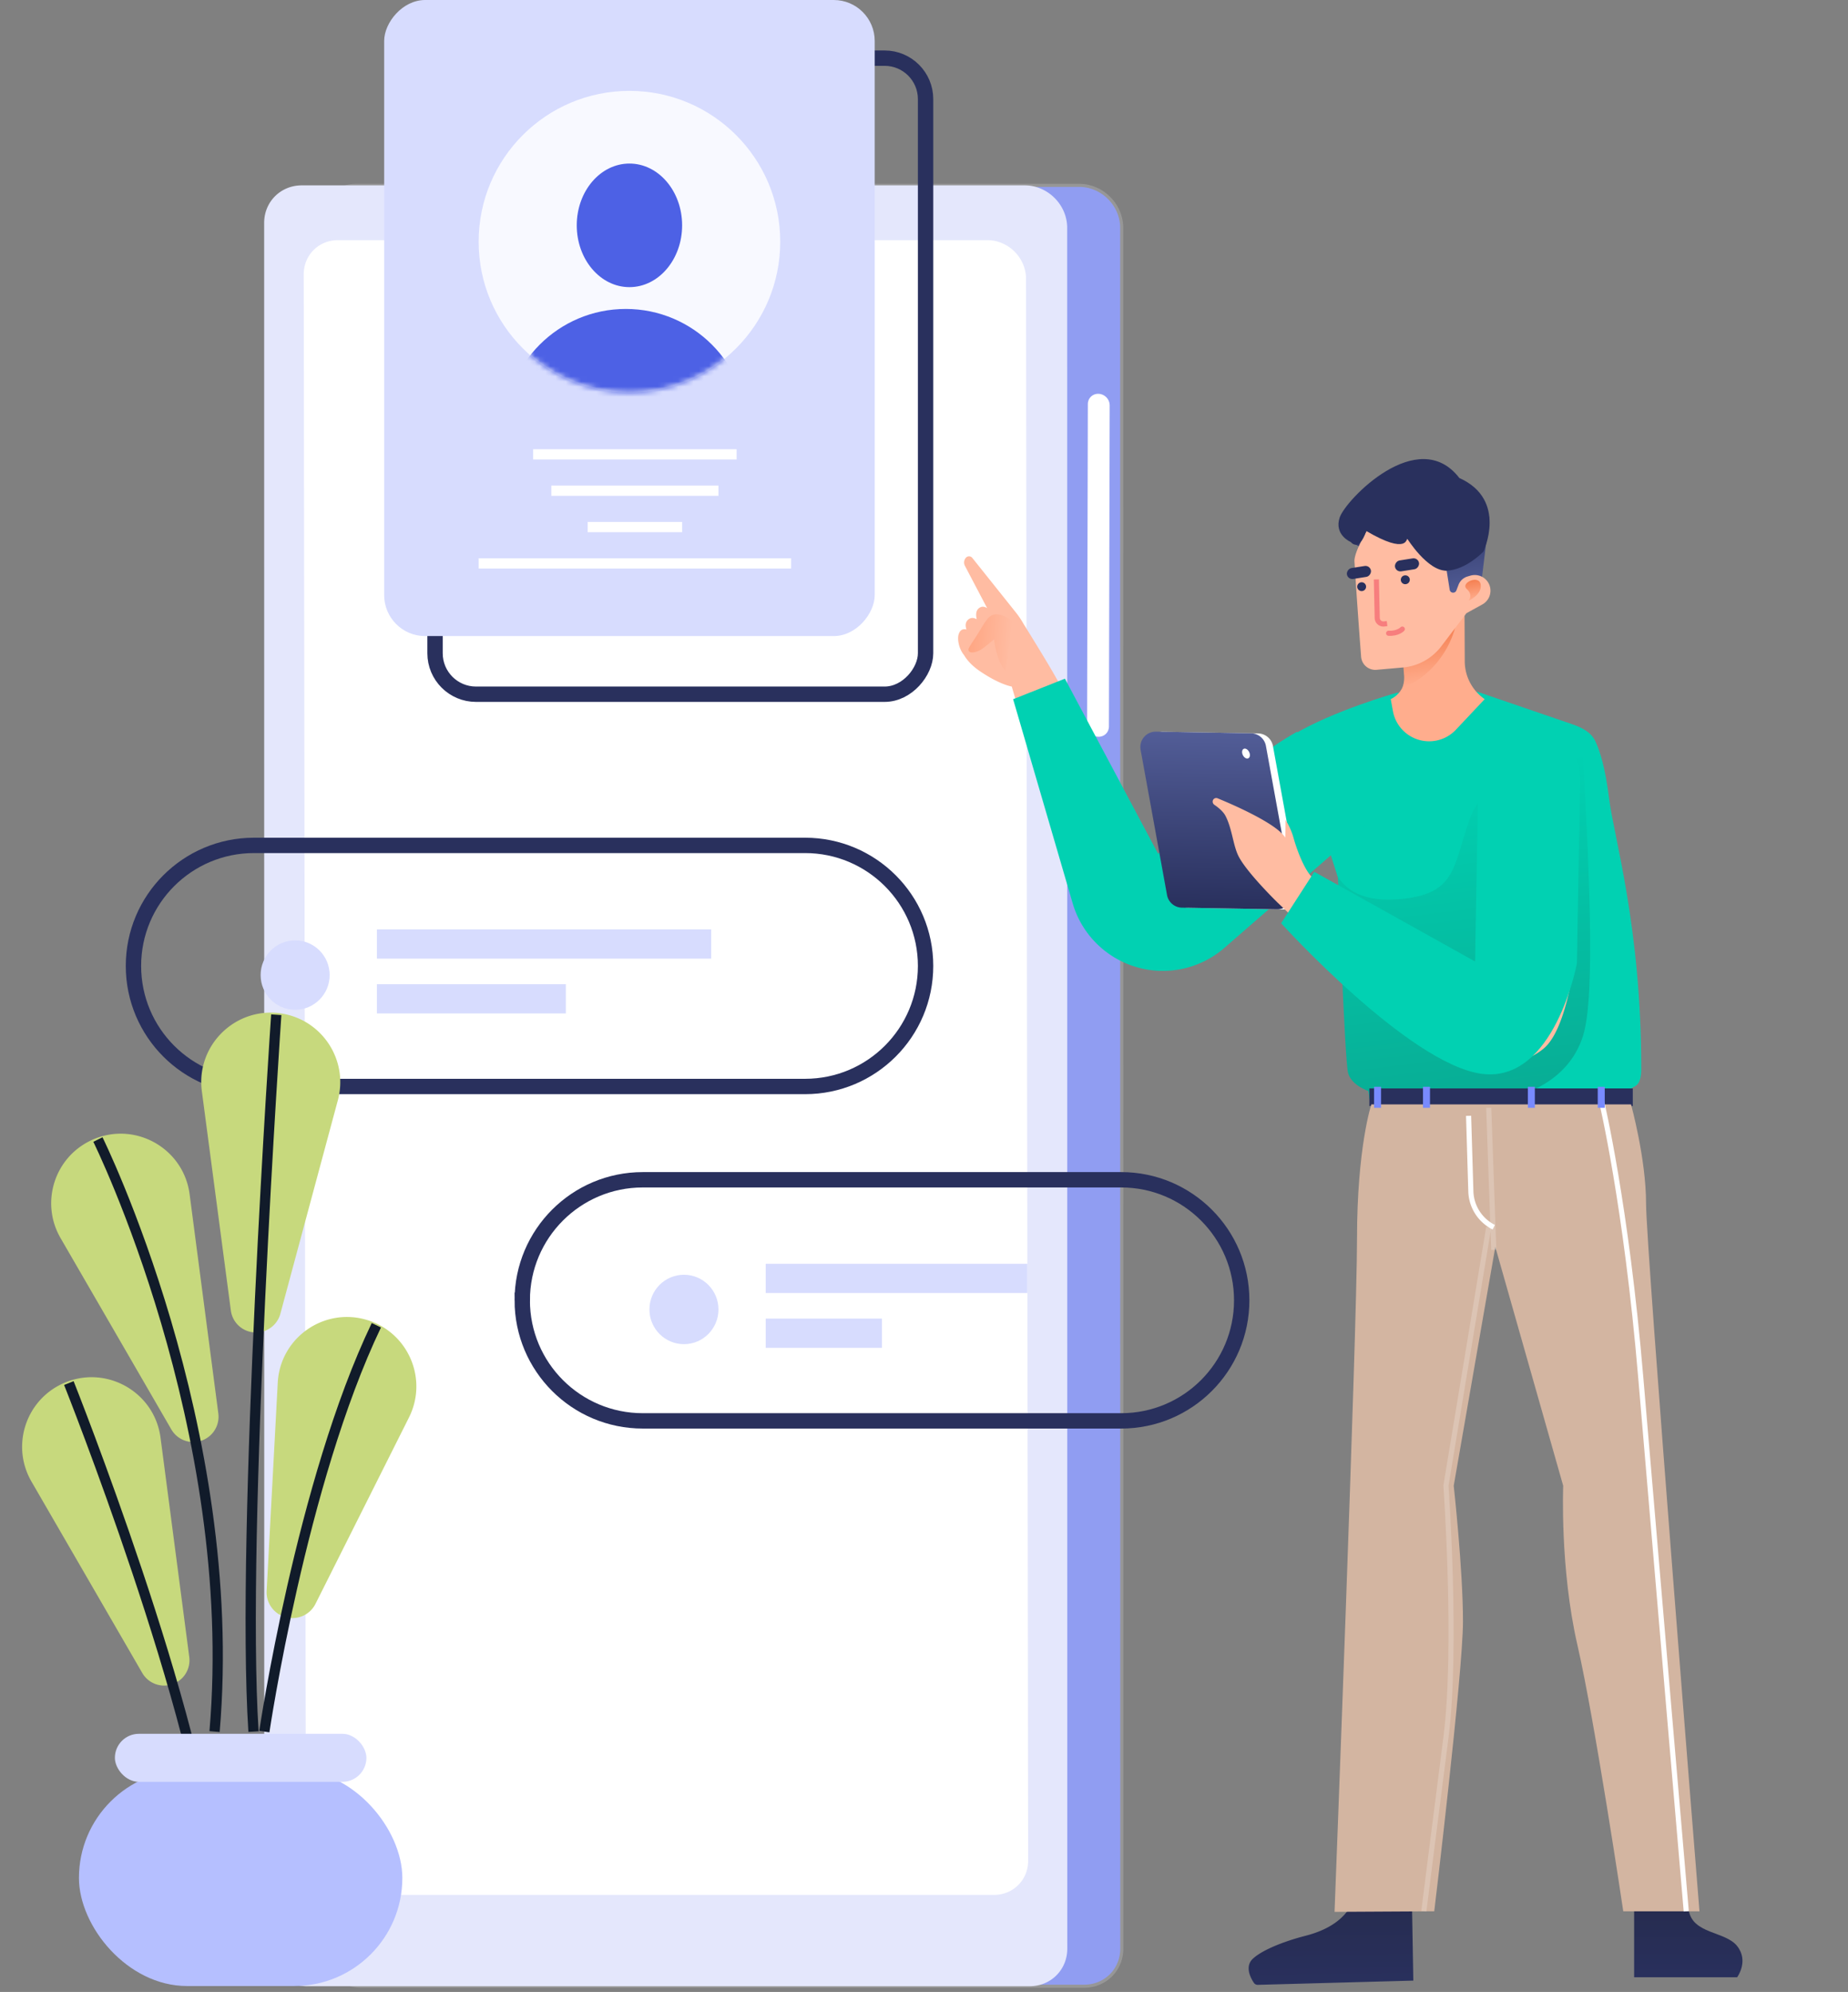 <svg width="361" height="389" fill="none" xmlns="http://www.w3.org/2000/svg"><rect width="100%" height="100%" fill="#808080" stroke="none"/><g id="15. Checking my online portofolio"><g id="Mobile"><path id="Rectangle Copy 13" fill-rule="evenodd" clip-rule="evenodd" d="M69.594 36.2h141.223c4.313 0 8.022 3.496 8.286 7.808.01.159.014.317.014.476l.021 336.07c0 4.12-3.218 7.332-7.345 7.332H70.569c-4.312 0-8.021-3.496-8.285-7.808a7.799 7.799 0 01-.014-.476l-.02-336.07c-.001-4.12 3.217-7.332 7.344-7.332z" fill="#909DF2" stroke="#979797" stroke-width=".6"/><path id="Rectangle" fill-rule="evenodd" clip-rule="evenodd" d="M58.947 36.2H200.17c4.313 0 8.022 3.496 8.286 7.808.009.159.014.317.014.476l.021 336.07c0 4.12-3.218 7.332-7.346 7.332H59.922c-4.312 0-8.021-3.496-8.285-7.808a7.799 7.799 0 01-.015-.476l-.02-336.07c0-4.12 3.218-7.332 7.345-7.332z" fill="#E4E7FC"/><path id="Rectangle Copy 14" fill-rule="evenodd" clip-rule="evenodd" d="M66.01 46.9h32.842c3.543 0 7.021 1.448 9.627 4.008 2.606 2.56 6.084 4.008 9.627 4.008h19.783c4.924 0 9.662-1.39 13.671-4.008 4.009-2.619 8.747-4.008 13.671-4.008h27.651c3.92 0 7.293 3.178 7.532 7.098.009.142.014.283.014.424l.417 308.956c.005 3.749-2.922 6.674-6.677 6.674H67.295c-3.92 0-7.292-3.178-7.532-7.098a7.146 7.146 0 01-.013-.424l-.418-308.955c-.005-3.75 2.922-6.675 6.678-6.675z" fill="#fff"/><path id="Oval" fill-rule="evenodd" clip-rule="evenodd" d="M115.151 46.897c.98 0 1.774-.799 1.774-1.783 0-.985-.794-1.784-1.774-1.784a1.78 1.78 0 00-1.775 1.784 1.78 1.78 0 001.775 1.783z" fill="#B5BFFF"/><rect id="Rectangle_2" x="122.604" y="43.33" width="24.843" height="3.567" rx="1.783" fill="#B5BFFF"/><path id="Rectangle_3" fill-rule="evenodd" clip-rule="evenodd" d="M214.623 76.906l.022.001c1.166.062 2.119 1.053 2.129 2.215v.022l-.148 62.743c-.003 1.165-.946 2.053-2.116 1.992l-.023-.002c-1.165-.061-2.118-1.052-2.128-2.214v-.023l.148-62.742c.003-1.165.946-2.053 2.116-1.992z" fill="#fff"/></g><g id="Card 4 Copy"><rect id="Rectangle Copy 23" width="95.824" height="124.217" rx="8" transform="matrix(-1 0 0 1 180.808 11.357)" stroke="#29305D" stroke-width="3"/><rect id="Rectangle_4" width="95.824" height="124.217" rx="8" transform="matrix(-1 0 0 1 170.871 0)" fill="#D7DCFE"/><g id="Group 11"><g id="Oval + Oval Mask"><path id="Mask" fill-rule="evenodd" clip-rule="evenodd" d="M122.959 76.66c-16.269 0-29.457-13.189-29.457-29.458 0-16.268 13.188-29.457 29.457-29.457s29.457 13.188 29.457 29.457-13.188 29.457-29.457 29.457z" fill="#F8F9FF"/><mask id="mask0_64_563" style="mask-type:alpha" maskUnits="userSpaceOnUse" x="93" y="17" width="60" height="60"><path id="Mask_2" fill-rule="evenodd" clip-rule="evenodd" d="M122.959 76.66c-16.269 0-29.457-13.189-29.457-29.458 0-16.268 13.188-29.457 29.457-29.457s29.457 13.188 29.457 29.457-13.188 29.457-29.457 29.457z" fill="#fff"/></mask><g mask="url(#mask0_64_563)" fill-rule="evenodd" clip-rule="evenodd" fill="#4D61E5"><path id="Oval_2" d="M122.959 56.075c-5.684 0-10.292-5.403-10.292-12.067 0-6.664 4.608-12.067 10.292-12.067s10.292 5.403 10.292 12.067c0 6.664-4.608 12.067-10.292 12.067z"/><path id="Oval_3" d="M122.249 107.891c-13.133 0-23.779-10.646-23.779-23.778 0-13.133 10.646-23.779 23.779-23.779s23.779 10.646 23.779 23.779c0 13.132-10.646 23.778-23.779 23.778z"/></g></g></g><path id="Path 123" d="M143.898 88.73h-39.749" stroke="#fff" stroke-width="2"/><path id="Path 123 Copy" d="M140.349 95.828h-32.651" stroke="#fff" stroke-width="2"/><path id="Path 123 Copy 2" d="M133.251 102.927h-18.455" stroke="#fff" stroke-width="2"/><path id="Path 123 Copy 3" d="M154.545 110.025H93.502" stroke="#fff" stroke-width="2"/></g><g id="Chat 5"><path id="Rectangle_5" fill-rule="evenodd" clip-rule="evenodd" d="M26.07 188.636c0-13.001 10.54-23.541 23.54-23.541h107.657c13.002 0 23.541 10.54 23.541 23.541v0c0 13.001-10.539 23.541-23.541 23.541H49.611c-13.002 0-23.541-10.54-23.541-23.541v0z" stroke="#29305D" stroke-width="3"/><path id="Oval_4" fill-rule="evenodd" clip-rule="evenodd" d="M57.656 197.196c3.724 0 6.743-3.034 6.743-6.777 0-3.742-3.019-6.776-6.743-6.776s-6.743 3.034-6.743 6.776c0 3.743 3.02 6.777 6.743 6.777z" fill="#D7DCFE"/><path id="Rectangle_6" fill="#D7DCFE" d="M73.627 181.502h65.303v5.707H73.627z"/><path id="Rectangle Copy 26" fill="#D7DCFE" d="M73.627 192.203h36.91v5.707h-36.91z"/></g><g id="Chat 5 Copy"><path id="Rectangle_7" fill-rule="evenodd" clip-rule="evenodd" d="M102.019 253.938c0-13.001 10.54-23.541 23.541-23.541h93.461c13.001 0 23.541 10.54 23.541 23.541v0c0 13.001-10.54 23.541-23.541 23.541H125.56c-13.001 0-23.541-10.54-23.541-23.541v0z" stroke="#29305D" stroke-width="3"/><path id="Oval_5" fill-rule="evenodd" clip-rule="evenodd" d="M133.606 262.499c3.724 0 6.743-3.034 6.743-6.777 0-3.743-3.019-6.777-6.743-6.777s-6.743 3.034-6.743 6.777c0 3.743 3.019 6.777 6.743 6.777z" fill="#D7DCFE"/><path id="Rectangle_8" fill="#D7DCFE" d="M149.577 246.805h51.106v5.707h-51.106z"/><path id="Rectangle Copy 26_2" fill="#D7DCFE" d="M149.577 257.505h22.714v5.707h-22.714z"/></g><g id="Man 5"><g id="Group 20"><g id="Group 19"><path id="Path 33" fill-rule="evenodd" clip-rule="evenodd" d="M272.829 135.289s-12.58 3.549-20.357 8.297l8.919 27.882s2.004 34.296 2.428 37.268c.424 2.972 3.502 4.303 3.502 4.303l.363 2.545 50.973-.005-.148-2.464c-.083-1.383 2.107 0 2.107-4.385.003-27.75-5.359-45.248-6.288-52.81-.73-5.945-1.794-9.308-2.694-11.194-.842-1.765-2.64-2.652-4.49-3.286l-18.427-6.312-15.888.161z" fill="#01D1B2"/><path id="Path" fill-rule="evenodd" clip-rule="evenodd" d="M281.31 215.724l-13.626-.14-.358-2.511s-3.36-1.098-3.993-3.573c-.634-2.475-1.942-38.032-1.942-38.032l-.109-.342c2.147 3.398 6.052 4.894 11.714 4.49 11.721-.839 10.761-6.438 14.156-15.807 2.263-6.246 9.623-10.534 22.078-12.865 1.003 20.123 2.588 47.267-.005 55.384-4.98 15.588-27.915 13.396-27.915 13.396z" fill="url(#paint0_linear_64_563)"/><path id="Rectangle_9" fill-rule="evenodd" clip-rule="evenodd" d="M267.504 212.561l51.455-.005v3.427l-51.455.005v-3.427z" fill="#29305D"/><g id="Group"><path id="Path 2" fill-rule="evenodd" clip-rule="evenodd" d="M286.087 119.051l.047 10.103a9.016 9.016 0 003.893 7.38l-5.621 5.972a7.187 7.187 0 01-12.303-3.632l-.428-2.342a4.823 4.823 0 002.743-4.711l-.362-4.956 12.031-7.814z" fill="#FFAD8D"/><path id="Path_2" fill-rule="evenodd" clip-rule="evenodd" d="M273.911 126.9l.337 4.617c.151 1.229-.057 2.165-.26 2.749 4.103-1.377 8.875-5.882 10.391-12.161l-10.468 4.795z" fill="url(#paint1_linear_64_563)"/><path id="Path 31" fill-rule="evenodd" clip-rule="evenodd" d="M289.264 114.702l1.666-13.79-26.98 1.357.669 3.975 18.917 10.021 5.728-1.563z" fill="url(#paint2_linear_64_563)"/><path id="Path_3" fill-rule="evenodd" clip-rule="evenodd" d="M267.287 103.157s-2.818 4.634-2.701 6.499c.466 7.455 1.008 14.75 1.301 18.597a2.778 2.778 0 003.017 2.553l5.154-.454a10.556 10.556 0 007.478-4.124l4.931-6.48 3.097-1.704a3.063 3.063 0 00-2.343-5.623l-.543.16a2.704 2.704 0 00-1.763 1.631l-.418 1.096a.679.679 0 01-1.306-.136l-.585-3.693s-2.939-.714-4.213-2.317c-1.274-1.604-3.255-4.342-3.255-4.342s-.501 1.524-2.036 1.199c-1.535-.326-5.815-2.862-5.815-2.862z" fill="#FFBCA2"/><rect id="Rectangle_10" width="4.754" height="2.152" rx="1.076" transform="scale(-1 1) rotate(9 -834.956 -1645.163)" fill="#29305D"/><rect id="Rectangle Copy 2" width="4.754" height="2.152" rx="1.076" transform="scale(-1 1) rotate(9 -830.199 -1705.575)" fill="#29305D"/><path id="Oval_6" fill-rule="evenodd" clip-rule="evenodd" d="M274.666 114.07a.861.861 0 11-.269-1.7.862.862 0 01.988.715.863.863 0 01-.719.985z" fill="#29305D"/><path id="Oval Copy 13" fill-rule="evenodd" clip-rule="evenodd" d="M266.128 115.422a.863.863 0 01-.989-.715.863.863 0 01.72-.985.862.862 0 01.988.715.862.862 0 01-.719.985z" fill="#29305D"/><path id="Path 17" d="M268.869 113.153l.168 7.531a1.2 1.2 0 001.347 1.164l.576-.071" stroke="#F77E7E"/><path id="Path 18" d="M273.939 122.851s-.856.921-2.679.817" stroke="#F77E7E" stroke-linecap="round"/><path id="Path 5" fill-rule="evenodd" clip-rule="evenodd" d="M286.888 117.319s.959-1.113-.363-2.293c-1.321-1.18 2.407-2.863 2.72-.887.313 1.977-2.357 3.18-2.357 3.18z" fill="url(#paint3_linear_64_563)"/><path id="Path 32" fill-rule="evenodd" clip-rule="evenodd" d="M263.872 105.85s1.562 2.116 3.027-2.154c8.163 4.799 7.933 1.394 7.933 1.394s4.024 6.508 7.8 6.352c3.776-.155 7.147-3.727 7.147-3.727s4.804-10.113-4.698-14.365c-8.08-10.488-22.275 4.313-23.387 7.731-1.112 3.419 2.178 4.769 2.178 4.769z" fill="#29305D"/></g></g><g id="Group 2" fill-rule="evenodd" clip-rule="evenodd"><path id="Path_4" d="M191.21 118.788c-.502.4-.642 1.111-.417 2.133-.672-.356-1.243-.314-1.711.127-.468.44-.565 1.069-.289 1.887-.76-.191-1.27.125-1.528.95-.294.939.037 2.82 1.058 4.047.677 1.159 1.739 2.227 3.186 3.203 3.862 2.607 6.133 2.939 6.133 2.939l9.1 30.789c.959 3.247 2.278 6.39 4.326 9.085 3.757 4.945 10.622 12.21 17.152 9.857 9.651-3.478 15.529-8.028 15.529-8.028l-9.911-12.956-7.936 4.966c-8.517-15.534-15.09-27.409-19.718-35.625-1.881-3.341-6.223-10.299-6.223-10.299a17.044 17.044 0 00-1.55-2.299l-8.478-10.614a.815.815 0 00-1.247-.033 1.398 1.398 0 00-.193 1.58l4.347 8.279c-.584-.391-1.127-.387-1.63.012z" fill="#FFBCA2"/><path id="Path 12" d="M197.827 121.299s-2.386-1.904-4.046-1.152c-.92.417-1.643 1.8-2.622 3.403-.787 1.288-1.941 2.835-1.97 3.259-.067.951 1.607.716 2.861-.23a41.24 41.24 0 002.133-1.717s.464 4.299 2.255 6.177" fill="url(#paint4_linear_64_563)"/></g><path id="Path 35" fill-rule="evenodd" clip-rule="evenodd" d="M253.371 142.905s-5.572 3.083-8.347 5.854c-2.774 2.771-18.803 17.95-18.803 17.95l-18.196-34.171-10.117 4.01 11.631 39.844a18.35 18.35 0 0029.658 8.705l28.092-24.428-13.918-17.764z" fill="#01D1B2"/><g id="Group 25" fill-rule="evenodd" clip-rule="evenodd"><g id="Group 31"><path id="Rectangle_11" d="M224.184 146.445a3 3 0 013.004-3.537l18.579.324a3 3 0 012.899 2.463l5.164 28.371a3 3 0 01-3.004 3.536l-18.579-.324a3.002 3.002 0 01-2.9-2.462l-5.163-28.371z" fill="#fff"/><path id="Rectangle Copy 5" d="M222.812 146.421a3 3 0 013.004-3.537l18.579.324a3 3 0 012.899 2.463l5.164 28.371a3 3 0 01-3.004 3.536l-18.579-.324a3 3 0 01-2.899-2.462l-5.164-28.371z" fill="url(#paint5_linear_64_563)"/><path id="Oval_7" d="M243.853 148.085c-.34.166-.819-.114-1.068-.624-.25-.51-.176-1.058.165-1.224.34-.165.819.114 1.068.624.25.51.176 1.058-.165 1.224z" fill="#fff"/></g><path id="Path 34" d="M290.142 189.592l.001 3.635-9.479-6.963a89.81 89.81 0 00-7.389-4.888c-5.143-3.047-13.941-8.244-16.36-9.582-1.68-.929-3.413-5.236-4.232-8.185-.554-1.995-1.558-3.474-1.558-3.474s-.004 1.82-.06 3.446c-1.675-2.786-10.535-6.583-13.219-7.685a.694.694 0 00-.942.505.752.752 0 00.324.773c.603.408 1.681 1.225 2.16 2.145 1.274 2.442 1.474 5.577 2.464 7.699 1.475 3.162 7.717 9.248 7.717 9.248l28.315 26.893c5.028 4.774 12.209 7.043 18.622 4.408 2.209-.907 4.229-1.972 5.429-3.149 3.829-3.757 5.284-14.528 5.284-14.528l-17.077-.298z" fill="#FFBCA2"/><path id="Rectangle_12" d="M288.781 151.794c.096-5.493 4.627-9.869 10.12-9.773 5.493.096 9.869 4.627 9.773 10.12l-.628 35.977s-4.354 23.513-18.619 21.583c-14.264-1.929-39.164-29.397-39.164-29.397l6.479-10.047 31.411 17.514.628-35.977z" fill="#01D1B2"/></g></g><path id="Path 37 Copy" fill-rule="evenodd" clip-rule="evenodd" d="M264.852 368.621s.418 6.801-9.859 9.423c-3.227.823-8.031 2.463-10.209 4.429-1.714 1.547-.451 3.85.166 4.763a.894.894 0 00.775.38l30.362-.826-.246-14.07-10.989-4.099z" fill="url(#paint6_linear_64_563)"/><path id="Path 47" fill-rule="evenodd" clip-rule="evenodd" d="M319.221 372.934v13.203h20.123s2.344-3.149 0-6.1c-2.345-2.95-8.764-2.278-9.475-7.103-.712-4.826-10.648 0-10.648 0z" fill="url(#paint7_linear_64_563)"/><g id="Group 26"><path id="Path 42" fill-rule="evenodd" clip-rule="evenodd" d="M267.886 215.68s-2.799 8.371-2.799 26.295-4.389 131.386-4.389 131.386l19.476-.11s5.612-46.519 5.612-56.639c0-10.12-1.807-26.458-1.807-26.458l8.123-46.642 13.263 46.642s-.656 16.185 2.78 31.111c3.436 14.926 8.954 51.986 8.954 51.986h14.884s-10.431-129.431-10.431-138.202c0-8.771-2.937-19.369-2.937-19.369h-50.729z" fill="#D3B5A1"/><path id="Path 44" d="M286.883 217.906l.442 14.751a8.094 8.094 0 004.477 7.002v0" stroke="#fff"/><path id="Path 45" opacity=".2" d="M291.802 244.078l-.985-27.731" stroke="#fff"/><path id="Path 46" opacity=".2" d="M290.817 239.659l-8.356 50.463s2.252 31.695 0 49.176c-2.253 17.48-4.318 33.952-4.318 33.952" stroke="#fff"/><path id="Path 43" d="M312.856 215.071s4.809 20.076 7.672 54.071c2.862 33.995 8.874 104.108 8.874 104.108" stroke="#fff"/><path id="Rectangle_13" fill="#788AFF" d="M312.114 212.233h1.366v4.114h-1.366z"/><path id="Rectangle Copy 6" fill="#788AFF" d="M298.459 212.233h1.366v4.114h-1.366z"/><path id="Rectangle Copy 7" fill="#788AFF" d="M277.976 212.233h1.366v4.114h-1.366z"/><path id="Rectangle Copy 8" fill="#788AFF" d="M268.417 212.233h1.366v4.114h-1.366z"/></g></g><g id="Plant 3"><g id="Group 72 Copy 2"><path id="Rectangle_14" fill-rule="evenodd" clip-rule="evenodd" d="M6.152 289.341c-3.995-6.899-1.214-15.738 6.01-19.107 8.317-3.878 18.006 1.441 19.198 10.54l5.61 42.813a4.943 4.943 0 01-9.18 3.12L6.153 289.341z" fill="#C7D97D"/><path id="Path 115" d="M13.45 270.095s26.028 65.344 28.463 97.468" stroke="#111B2A" stroke-width="2"/></g><g id="Group 71"><rect id="Rectangle_15" x="15.422" y="345.628" width="63.173" height="42.218" rx="21.109" fill="#B5BFFF"/><rect id="Rectangle Copy 19" x="22.442" y="338.592" width="49.135" height="9.382" rx="4.691" fill="#D7DCFE"/></g><g id="Group 72"><path id="Rectangle_16" fill-rule="evenodd" clip-rule="evenodd" d="M11.83 241.783c-3.994-6.898-1.214-15.737 6.01-19.106 8.318-3.878 18.006 1.441 19.199 10.539l5.61 42.814a4.944 4.944 0 01-9.18 3.119L11.83 241.783z" fill="#C7D97D"/><path id="Path 115_2" d="M19.128 222.538s27.881 56.34 22.785 115.622" stroke="#111B2A" stroke-width="2"/></g><g id="Group 72 Copy"><path id="Rectangle_17" fill-rule="evenodd" clip-rule="evenodd" d="M65.999 214.867c2.073-7.697-2.9-15.516-10.751-16.9-9.037-1.593-17.02 6.052-15.816 15.149l5.662 42.807a4.943 4.943 0 009.674.637l11.23-41.693z" fill="#C7D97D"/><path id="Path 115_3" d="M53.968 198.166S47.01 299.367 49.52 338.16" stroke="#111B2A" stroke-width="2"/></g><path id="Rectangle Copy 22" fill-rule="evenodd" clip-rule="evenodd" d="M54.257 270.023c.469-8.791 9.067-14.805 17.486-12.232 8.02 2.453 11.908 11.531 8.147 19.028l-18.261 36.397a5.042 5.042 0 01-9.54-2.53l2.168-40.663z" fill="#C7D97D"/><path id="Path 116" d="M51.637 338.16s7.233-48.787 21.882-79.352" stroke="#111B2A" stroke-width="2"/></g></g><defs><linearGradient id="paint0_linear_64_563" x1="256.416" y1="153.429" x2="264.473" y2="219.046" gradientUnits="userSpaceOnUse"><stop stop-color="#01D1B2"/><stop offset="1" stop-color="#08AC94"/></linearGradient><linearGradient id="paint1_linear_64_563" x1="284.379" y1="122.105" x2="286.004" y2="132.363" gradientUnits="userSpaceOnUse"><stop stop-color="#F58052"/><stop offset="1" stop-color="#FFAD8D"/></linearGradient><linearGradient id="paint2_linear_64_563" x1="290.479" y1="98.067" x2="293.121" y2="114.746" gradientUnits="userSpaceOnUse"><stop stop-color="#29305D"/><stop offset="1" stop-color="#525D97"/></linearGradient><linearGradient id="paint3_linear_64_563" x1="289.073" y1="113.052" x2="289.679" y2="116.877" gradientUnits="userSpaceOnUse"><stop stop-color="#F58052"/><stop offset="1" stop-color="#FFAD8D"/></linearGradient><linearGradient id="paint4_linear_64_563" x1="189.799" y1="118.075" x2="198.012" y2="118.649" gradientUnits="userSpaceOnUse"><stop stop-color="#FFA683"/><stop offset="1" stop-color="#FFBCA2"/></linearGradient><linearGradient id="paint5_linear_64_563" x1="222.157" y1="142.82" x2="221.559" y2="177.091" gradientUnits="userSpaceOnUse"><stop stop-color="#525D97"/><stop offset="1" stop-color="#29305D"/></linearGradient><linearGradient id="paint6_linear_64_563" x1="243.526" y1="368.994" x2="243.851" y2="387.65" gradientUnits="userSpaceOnUse"><stop stop-color="#262B4D"/><stop offset="1" stop-color="#29305D"/></linearGradient><linearGradient id="paint7_linear_64_563" x1="319.221" y1="370.521" x2="319.221" y2="386.137" gradientUnits="userSpaceOnUse"><stop stop-color="#262B4D"/><stop offset="1" stop-color="#29305D"/></linearGradient></defs></svg>